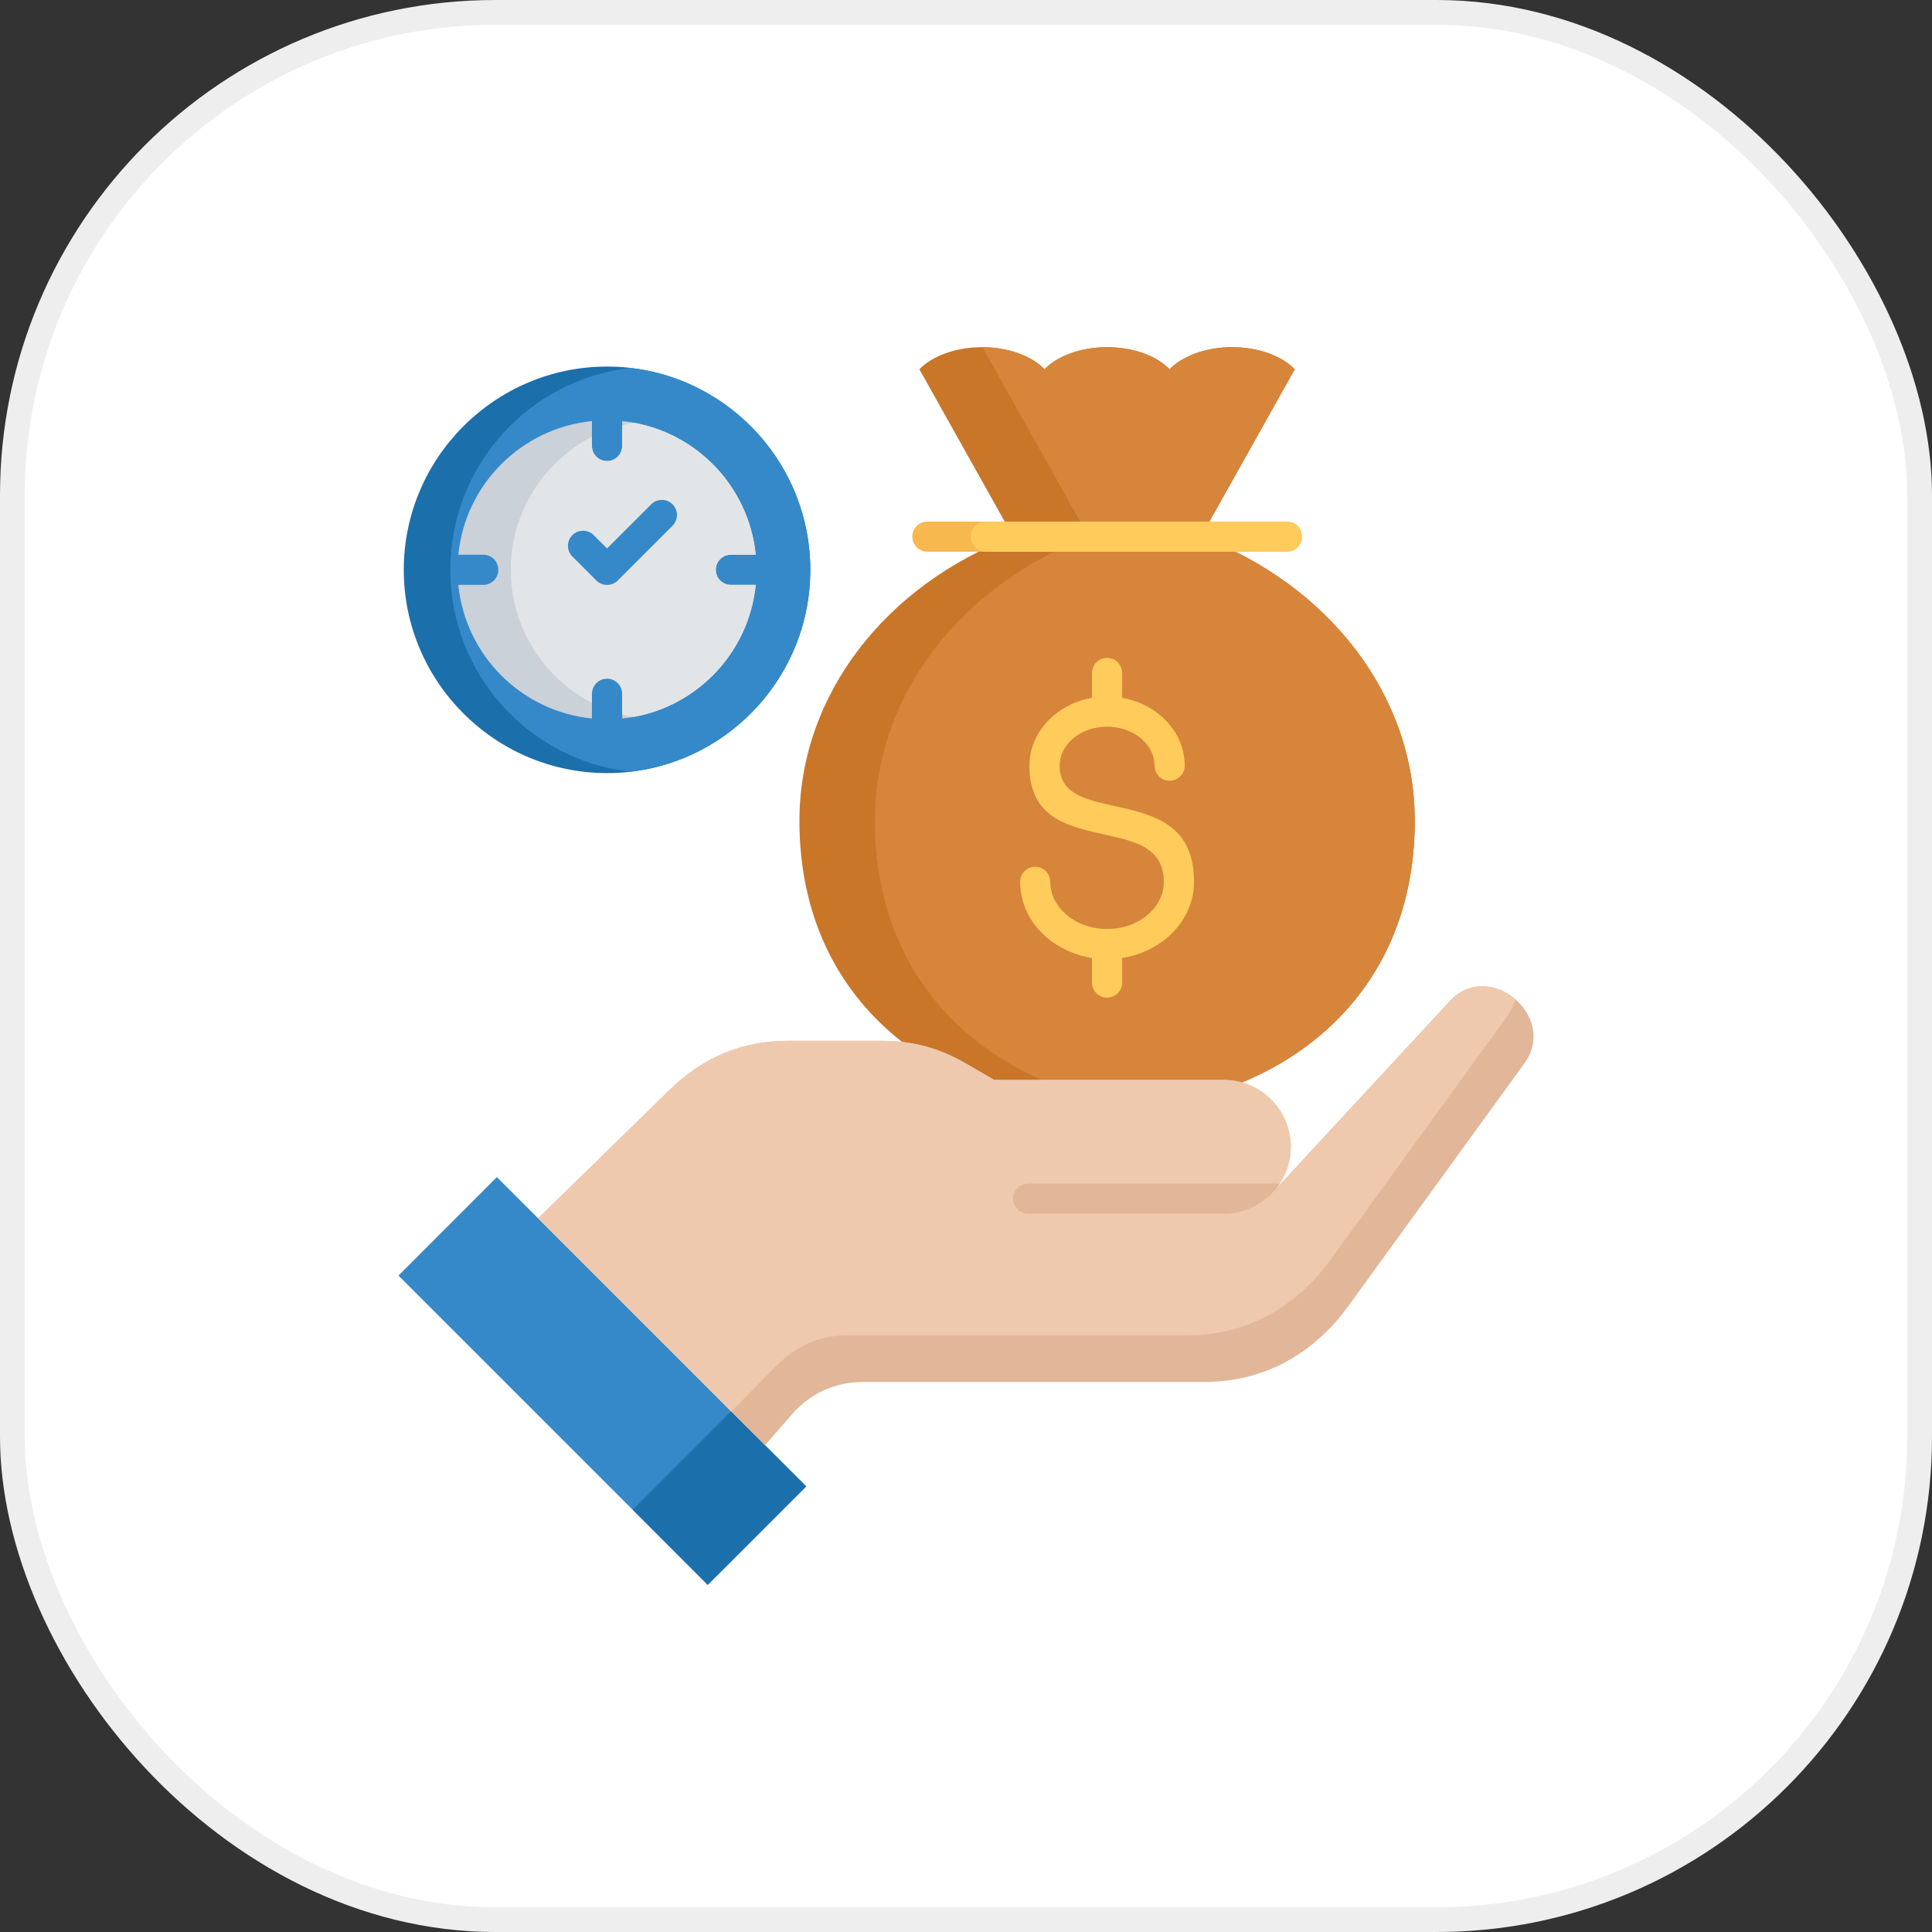 <svg width="78" height="78" viewBox="0 0 78 78" fill="none" xmlns="http://www.w3.org/2000/svg">
<rect x="0" y="0" width="78" height="78" fill="#333333" stroke="none"/>
<rect x="0.5" y="0.5" width="77" height="77" rx="19.5" fill="white"/>
<rect x="0.5" y="0.5" width="77" height="77" rx="19.5" stroke="#EEEEEE"/>
<path fill-rule="evenodd" clip-rule="evenodd" d="M32.275 33.139C32.275 28 35.825 23.587 40.904 21.664H48.487C53.565 23.587 57.118 28 57.118 33.139C57.118 48.631 32.275 48.631 32.275 33.139Z" fill="#C97629"/>
<path fill-rule="evenodd" clip-rule="evenodd" d="M43.952 21.664H48.487C53.565 23.587 57.118 28 57.118 33.139C57.118 40.251 51.881 44.094 46.218 44.678C40.555 44.094 35.321 40.251 35.321 33.139C35.321 28 38.874 23.587 43.952 21.664H43.952Z" fill="#D6853A"/>
<path fill-rule="evenodd" clip-rule="evenodd" d="M52.272 14.908L48.486 21.665H40.903L37.117 14.908C37.633 14.376 38.574 14.016 39.645 14.016C40.716 14.016 41.654 14.376 42.17 14.908C42.685 14.376 43.624 14.016 44.695 14.016C45.766 14.016 46.707 14.376 47.219 14.908C47.735 14.376 48.676 14.016 49.747 14.016C50.818 14.016 51.757 14.376 52.272 14.908H52.272Z" fill="#C97629"/>
<path fill-rule="evenodd" clip-rule="evenodd" d="M52.272 14.908L48.486 21.665H43.952L41.127 16.627L39.665 14.016C40.727 14.021 41.657 14.378 42.17 14.908C42.685 14.376 43.623 14.016 44.694 14.016C45.766 14.016 46.707 14.376 47.219 14.908C47.735 14.376 48.676 14.016 49.747 14.016C50.818 14.016 51.757 14.376 52.272 14.908L52.272 14.908Z" fill="#D6853A"/>
<path d="M45.305 39.667C45.305 40.004 45.032 40.278 44.695 40.278C44.358 40.278 44.085 40.004 44.085 39.667V38.677C43.377 38.565 42.74 38.265 42.245 37.839C41.592 37.272 41.185 36.48 41.185 35.605C41.185 35.268 41.456 34.995 41.793 34.995C42.13 34.995 42.403 35.268 42.403 35.605C42.403 36.112 42.648 36.578 43.042 36.918C43.46 37.281 44.044 37.505 44.695 37.505C45.346 37.505 45.933 37.281 46.35 36.918C46.745 36.578 46.987 36.112 46.987 35.605C46.987 34.223 45.809 33.961 44.658 33.708C43.091 33.362 41.56 33.023 41.56 30.913C41.56 30.124 41.925 29.416 42.513 28.909C42.939 28.54 43.48 28.278 44.085 28.172V27.173C44.085 26.836 44.358 26.562 44.695 26.562C45.032 26.562 45.305 26.836 45.305 27.173V28.172C45.91 28.278 46.454 28.54 46.877 28.909C47.467 29.416 47.83 30.124 47.83 30.913C47.83 31.247 47.557 31.52 47.22 31.52C46.883 31.52 46.612 31.247 46.612 30.913C46.612 30.492 46.411 30.109 46.083 29.827C45.734 29.525 45.242 29.338 44.695 29.338C44.148 29.338 43.658 29.525 43.307 29.827C42.982 30.109 42.781 30.492 42.781 30.913C42.781 32.05 43.837 32.283 44.919 32.522C46.543 32.882 48.207 33.247 48.207 35.605C48.207 36.48 47.801 37.272 47.145 37.839C46.65 38.265 46.014 38.565 45.305 38.677V39.667Z" fill="#FFCB5B"/>
<path d="M37.441 22.274C37.104 22.274 36.833 22.001 36.833 21.664C36.833 21.33 37.104 21.057 37.441 21.057H51.95C52.287 21.057 52.561 21.33 52.561 21.664C52.561 22.001 52.287 22.274 51.95 22.274H37.441Z" fill="#F7B84E"/>
<path d="M39.804 21.057H51.95C52.287 21.057 52.56 21.33 52.56 21.664C52.56 22.001 52.287 22.274 51.95 22.274H39.804C39.467 22.274 39.193 22.001 39.193 21.664C39.193 21.33 39.467 21.057 39.804 21.057Z" fill="#FFCB5B"/>
<path fill-rule="evenodd" clip-rule="evenodd" d="M16.087 51.499L28.573 63.985L32.549 60.009L20.06 47.523L16.087 51.499Z" fill="#3589C9"/>
<path fill-rule="evenodd" clip-rule="evenodd" d="M25.545 60.953L28.573 63.985L32.549 60.009L29.518 56.98L25.545 60.953Z" fill="#1B6FAB"/>
<path fill-rule="evenodd" clip-rule="evenodd" d="M51.421 48.099L58.535 40.415C60.121 38.702 62.916 41.034 61.546 42.928L54.432 52.734C53.027 54.674 51.015 55.794 48.62 55.794H34.861C33.707 55.794 32.714 56.246 31.959 57.116L30.885 58.348L21.725 49.187L27.042 43.993C28.369 42.698 29.95 42.021 31.804 42.021H35.61C36.845 42.021 37.904 42.306 38.975 42.923L40.141 43.599H49.408C50.894 43.599 52.112 44.814 52.112 46.3C52.112 46.99 51.85 47.621 51.421 48.099H51.421Z" fill="#E2B698"/>
<path fill-rule="evenodd" clip-rule="evenodd" d="M51.421 48.099L58.535 40.415C59.332 39.552 60.438 39.716 61.163 40.332C61.111 40.571 61.005 40.813 60.835 41.049L53.721 50.854C52.316 52.795 50.304 53.915 47.908 53.915H34.15C32.996 53.915 32.054 54.416 31.248 55.236L29.526 56.989L21.725 49.188L27.042 43.994C28.369 42.698 29.95 42.022 31.804 42.022H35.61C36.845 42.022 37.904 42.307 38.975 42.923L40.141 43.599H49.408C50.894 43.599 52.112 44.814 52.112 46.3C52.112 46.991 51.85 47.621 51.421 48.099L51.421 48.099Z" fill="#EFC9AE"/>
<path d="M49.409 49.003H41.509C41.172 49.003 40.898 48.73 40.898 48.393C40.898 48.056 41.172 47.785 41.509 47.785H51.666C51.179 48.516 50.347 49.003 49.408 49.003H49.409Z" fill="#E2B698"/>
<path fill-rule="evenodd" clip-rule="evenodd" d="M24.509 31.212C29.029 31.212 32.714 27.527 32.714 23.007C32.714 18.487 29.029 14.799 24.509 14.799C19.989 14.799 16.301 18.487 16.301 23.007C16.301 27.526 19.989 31.212 24.509 31.212V31.212Z" fill="#1B6FAB"/>
<path fill-rule="evenodd" clip-rule="evenodd" d="M25.447 14.854C29.538 15.32 32.714 18.792 32.714 23.007C32.714 27.221 29.538 30.691 25.447 31.157C21.359 30.691 18.181 27.221 18.181 23.007C18.181 18.792 21.359 15.32 25.447 14.854Z" fill="#3589C9"/>
<path fill-rule="evenodd" clip-rule="evenodd" d="M25.119 17C27.963 17.285 30.226 19.551 30.511 22.395H29.509C29.172 22.395 28.899 22.669 28.899 23.006C28.899 23.342 29.172 23.613 29.509 23.613H30.511C30.226 26.46 27.963 28.723 25.116 29.008H25.119V28.006C25.119 27.669 24.845 27.396 24.508 27.396C24.172 27.396 23.898 27.669 23.898 28.006V29.008C21.051 28.723 18.788 26.46 18.503 23.613H19.508C19.845 23.613 20.118 23.342 20.118 23.006C20.118 22.669 19.845 22.395 19.508 22.395H18.503C18.788 19.548 21.054 17.285 23.901 17H23.898V18.005C23.898 18.342 24.172 18.612 24.509 18.612C24.845 18.612 25.119 18.341 25.119 18.005L25.119 17Z" fill="#CAD1D8"/>
<path fill-rule="evenodd" clip-rule="evenodd" d="M25.582 17.066C28.208 17.536 30.244 19.706 30.511 22.395H29.509C29.172 22.395 28.899 22.669 28.899 23.006C28.899 23.343 29.172 23.613 29.509 23.613H30.511C30.244 26.302 28.208 28.473 25.582 28.945C25.424 28.916 25.272 28.882 25.119 28.841V28.006C25.119 27.669 24.845 27.396 24.509 27.396C24.172 27.396 23.898 27.669 23.898 28.006V28.372C21.952 27.373 20.622 25.343 20.622 23.006C20.622 20.668 21.952 18.638 23.898 17.637V18.005C23.898 18.342 24.172 18.612 24.509 18.612C24.846 18.612 25.119 18.342 25.119 18.005V17.167C25.271 17.13 25.424 17.092 25.582 17.066Z" fill="#E2E5E7"/>
<path d="M26.29 20.361C26.529 20.122 26.915 20.122 27.154 20.361C27.39 20.6 27.39 20.986 27.154 21.222L24.94 23.436C24.701 23.675 24.315 23.675 24.076 23.436L23.109 22.468C22.87 22.229 22.87 21.844 23.109 21.605C23.345 21.369 23.731 21.369 23.97 21.605L24.508 22.143L26.29 20.361L26.29 20.361Z" fill="#3589C9"/>
</svg>
